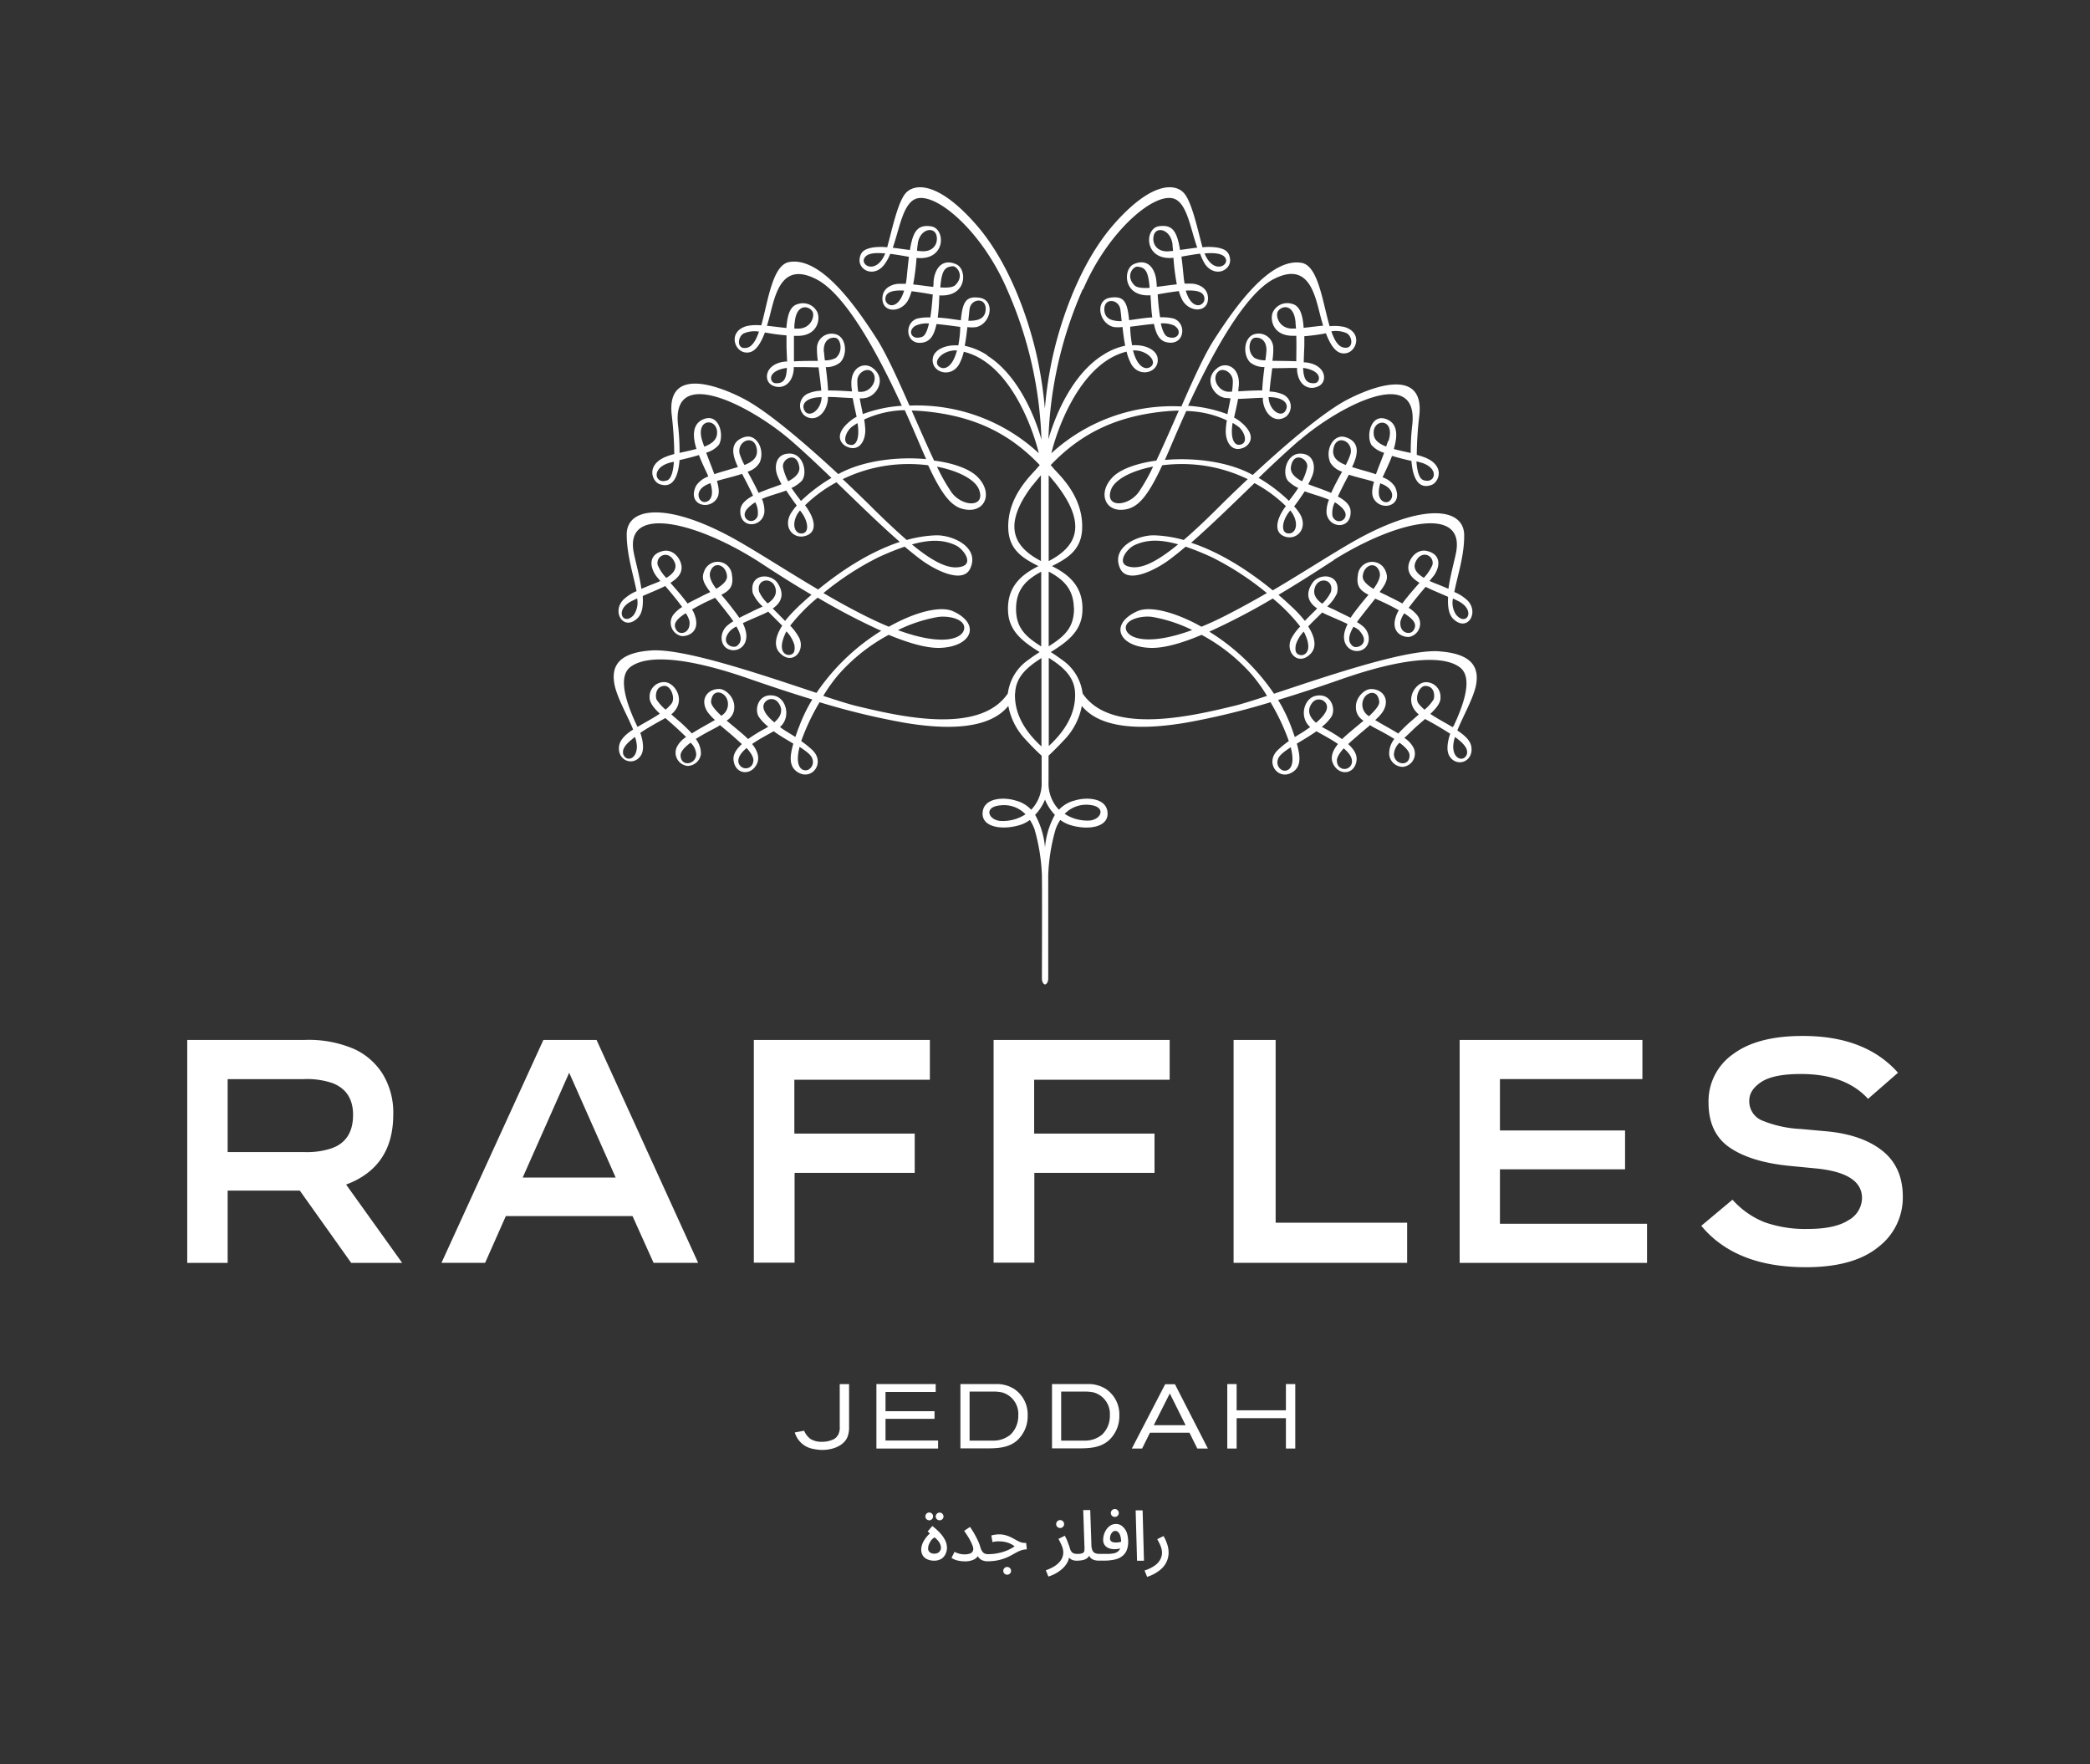 <svg xmlns="http://www.w3.org/2000/svg" viewBox="0 0 447.28 377.56"><rect x="0" y="0" width="447.28" height="377.56" fill="#333333" stroke="none"/><path style="fill:none" d="M0 0h447.28v377.56H0z"/><path d="M40.07 222.55h25.21a24.45 24.45 0 0 1 10.43 1.91 14.1 14.1 0 0 1 6.17 5.35 15.8 15.8 0 0 1 2.28 8.69q0 11.24-10.09 15l12 16.76H75.16l-11-15.47H48.72v15.47h-8.65Zm8.65 24H65a16.8 16.8 0 0 0 5.79-.75q4.77-1.57 4.77-7.22 0-5-4.29-6.75a16.9 16.9 0 0 0-6.34-.89H48.72Zm91.15 23.7-4.5-10h-27.12l-4.43 10h-9.34l21.81-47.7h11.38l21.74 47.7Zm-18.06-40.68L111.86 252h19.9Zm39.52-7.02H199v8.52h-29v11.52h25.76V251h-25.71v19.22h-8.72Zm51.31 0h37.68v8.52h-29v11.52h25.76V251h-25.72v19.22h-8.72Zm51.36 0h9v39.11h28.14v8.59H264Zm48.38 0h39.11v8.38H321v11h26.78v8.31H321v11.65h31.48v8.38h-40.1Zm93.81 7.02-6.41 5.59q-4.84-5.32-14.38-5.32-5.86 0-8.45 1.7t-2.59 4a4.44 4.44 0 0 0 2.76 4.26 24.9 24.9 0 0 0 8.28 1.81l5.32.48q7.7.68 12.1 4.16t4.4 9.88a13.32 13.32 0 0 1-5.28 10.77q-5.28 4.29-15.5 4.29-15 0-22.35-8.86l6.68-5.59a18.1 18.1 0 0 0 6.92 4.84 26.2 26.2 0 0 0 9.21 1.42q5.79 0 8.69-1.87a5.52 5.52 0 0 0 2.9-4.74q0-5.38-9.88-6.34l-5.66-.55q-8.25-.82-12.78-3.92t-4.53-9.64a12.3 12.3 0 0 1 5.21-10.32q5.21-3.92 14.89-3.92 13.43-.04 20.45 7.87M311 155.36c0 .09-.08.18-.12.26-1.55-.93-3.29-1.84-4.78-2.84 1.34-1.26 2.27-2.42 2.18-3.62A3.09 3.09 0 0 0 305 146c-2.16.15-4.74 4.06-1.36 6.9-1.06.93-2.07 1.78-2.51 2.2-.74.7-1.36 1.31-1.88 1.88-1.62-1-3.52-2-4.95-2.88a10 10 0 0 0 1.62-1.77c1.69-2.7-.06-4.89-2.51-4.87-1.48 0-3.24 1.86-3.23 3.71a3.29 3.29 0 0 0 1.63 3.06c-1.35 1.15-2.83 2.34-3.94 3.33-.22.21-.45.41-.65.62a32 32 0 0 0-3.64-2.24c-.25-.13-.47-.27-.69-.4a9.4 9.4 0 0 0 2-2.08c1.1-1.68 0-5.21-3.25-4.56-2.6.51-3.61 4.5-1.37 6.59a1 1 0 0 0 .13.11q-.69.47-1.46 1l-1.84 1.13c-.21-.62-.43-1.26-.68-1.94a34.4 34.4 0 0 0-2.89-6c4.75-1.45 9.46-3 14-4.6 11.77-4.06 20.85-5.22 24.77-2.47 2.48 1.73 1.89 6.07-1.23 12.69m2.93 5.69c-.35 2-3 1.71-3-1.38a7.2 7.2 0 0 1 .39-2c2 1.46 2.71 2.52 2.57 3.39m-9.1-9.24a8.5 8.5 0 0 1-1.26-1.28c-.91-1.18.13-3.87 1.5-3.8 1.92.08 2 2.15 1.7 2.9a9.1 9.1 0 0 1-1.93 2.18m-3.21 9.8c0 2.52-3.28 2-3.35-.23a3.64 3.64 0 0 1 1.2-2.49c1.23.91 2.16 1.86 2.15 2.72m-8.69-8.4-.13-.1a2.85 2.85 0 0 1-1-3.63c.71-1.51 3.07-2.07 3.33.65.07.74-.89 1.86-2.19 3.08m-3.65 9.82a1.6 1.6 0 0 1-3.19 0c-.21-.84.52-1.93 1.43-2.94 1.1.94 1.85 1.93 1.76 2.92m-7.69-8.4c-2.19-1.87-1.49-3.47-.71-4.39a1.77 1.77 0 0 1 2.4-.23c1.34 1.07.58 2.74-1.69 4.62m-7.21 10.16a1.86 1.86 0 0 1-.93-2.36c.21-.78 1.3-1.62 2.73-2.55 1.21 4.7-.82 5.31-1.8 4.91m-19.29-30c-9.71 3.56-13.89 1.67-14.19-.26s3.17-2.86 5.57-2.56a31.5 31.5 0 0 1 8.62 2.82m-3-18.34c-4.9 4-8.2 5.51-10.78 4.7-2.39-.76-.2-3.78 1.45-4.53 2.35-1.07 5-1.38 9.33-.17m-5.36-16.65a40 40 0 0 1-3.08 5.47c-2.31 3.2-7.46 3.4-5.88-.63.81-2.05 4.29-3.94 9-4.84m17.36 51.21c-8.76 2.1-26.36 6.41-32.49-2.65a10.27 10.27 0 0 0-4.48-7.25c-.79-.59-1.56-1.11-2.33-1.6 3.28-2.06 6.45-4.25 6.75-8.46.41-5.85-3.35-8.35-6.5-9.94 3.18-1.61 6.2-3.34 6.45-7.79.39-7-4.84-11.65-6-13-.24-.29-.48-.56-.72-.83 6.44-6.75 14-10.51 24.65-11.51 1-.09 1.88-.13 2.76-.15-1.64 3.74-3.28 7.5-4.8 10.7-4.18.57-7.66 1.82-9.34 3.53-3.18 3.26-1.72 7.21 2 7 3-.17 5.18-2.12 8.6-9.53a33.4 33.4 0 0 1 8.74.05 32.3 32.3 0 0 1 9.56 2.92c-2.77 2.6-4.89 4.68-5.75 5.54-3 3-5.65 5.51-7.95 7.48a26.7 26.7 0 0 0-6.28-1c-3.6-.08-9.43 2.57-7.32 7.12 1.56 3.33 7.43.39 10.57-1.93a76 76 0 0 0 3.44-2.76 59 59 0 0 1 5.5 2.21 61.7 61.7 0 0 1 11.88 7.72c-2.89 1.67-5.92 3.34-9.19 5-1.73.87-3.32 1.59-4.81 2.2-5.75-3.22-11.1-4.5-13.72-3.32-6.1 2.76-4 7.61 2.75 7.85 2.89.11 6.79-1 11-2.79a38.7 38.7 0 0 1 10.71 8.47 35 35 0 0 1 3.29 4.59c-3 1-5.47 1.76-7 2.14m-39.7 8.63v-18.91c2.93 1.88 5.5 3.94 5.63 7.57.18 5-2.94 8.83-5.67 11.34m5.43-29.69c.11 4.44-2.24 6.29-5.41 8.32v-16c2.83 1.53 5.27 3.45 5.38 7.68m-5.34-28.27c.6.71 1.19 1.39 1.77 2.15 6.87 9 3.56 13.4-1.81 16.2v-18.35m15.61-33c-1.93 0-3.58-.39-3.7-2.35-.17-2.71 3-2.43 3.41-.27.1.53.18 1.47.29 2.61m6-7.12c-1.5.09-2.69 0-3.24-.53-2-2-.29-4.07.59-4 1.81.12 2.35 1.08 2.65 4.55M251 53.7l-.86.08c-2.67.2-3.67-1.78-3.21-3.44.54-2 3.6-1.24 4 1.94 0 .38.07.88.12 1.42m-19.24 8.21c5.51-12.84 15.79-21.33 19.81-19.23C254.11 44 254.8 49 256.22 53c-1.22.14-2.49.33-3.68.49-.67-4.13-1.69-5.48-4.53-5.07-3.15.45-3.22 7.42 3.12 6.75a49 49 0 0 0 .72 5.68c-1.45.15-2.94.38-4.29.53 0-.47-.06-.87-.08-1.16-.2-2.4-1.61-5.07-4.8-3.71-2.41 1-2.4 7.09 3.55 6.68 0 .49.06 1 .09 1.59.06 1.21.15 2.26.28 3.16-.71 0-1.47.11-2.26.21s-1.73.25-2.7.37c-.39-4.12-1.19-5.2-4-4.82-3.4.47-2.52 5.52.69 6.28a7.4 7.4 0 0 0 1.9 0c.13 1.29.32 2.7.57 4A14.3 14.3 0 0 0 236 76c-6.1 3.83-9.88 11.91-11.63 18a86.1 86.1 0 0 1 7.38-32.17m-6 112.55a17.4 17.4 0 0 0-2.11 7 17.5 17.5 0 0 0-2.11-7 10.3 10.3 0 0 0 2.11-3.26 10.3 10.3 0 0 0 2.11 3.26m7.53-2.11c3.4.34 2.54 3 0 3.32a8.87 8.87 0 0 1-5.43-1.42 6.41 6.41 0 0 1 5.47-1.9M214 175.68c-2.57-.3-3.44-3 0-3.32a6.39 6.39 0 0 1 5.47 1.9 8.85 8.85 0 0 1-5.43 1.42m-17.77-122c0-.54.08-1 .13-1.42.35-3.18 3.4-3.91 4-1.94.45 1.67-.55 3.64-3.22 3.44l-.86-.08m4.91 7.85c.3-3.47.84-4.43 2.66-4.55.88-.05 2.58 2 .59 4-.55.55-1.74.63-3.24.53m6 7.12c.11-1.14.19-2.08.28-2.61.39-2.17 3.58-2.44 3.42.27-.12 2-1.78 2.39-3.7 2.35m4.01 7.36a14.3 14.3 0 0 0-4.79-2c.25-1.32.43-2.73.57-4a7.4 7.4 0 0 0 1.9 0c3.21-.76 4.1-5.81.7-6.28-2.81-.38-3.62.7-4 4.82-1-.11-1.9-.27-2.7-.37s-1.55-.16-2.25-.21c.12-.9.22-1.94.28-3.16 0-.57.07-1.1.08-1.59 6 .4 6-5.67 3.55-6.68-3.19-1.36-4.61 1.31-4.8 3.71 0 .29 0 .69-.07 1.16-1.36-.16-2.85-.38-4.29-.53a51 51 0 0 0 .72-5.68c6.35.68 6.27-6.3 3.11-6.75-2.84-.41-3.86.94-4.53 5.07-1.2-.16-2.45-.35-3.67-.49 1.41-4 2.11-9 4.63-10.34 4-2.1 14.3 6.39 19.82 19.23a86.1 86.1 0 0 1 7.37 32.17c-1.74-6.13-5.54-14.21-11.63-18m6 72.32c.13-3.64 2.7-5.69 5.63-7.57v18.91c-2.74-2.51-5.84-6.31-5.66-11.34m5.63-10.05c-3.16-2-5.51-3.88-5.4-8.32.1-4.24 2.55-6.15 5.38-7.68v16M221 103.86c.58-.75 1.18-1.44 1.77-2.15v18.35c-5.36-2.81-8.67-7.18-1.81-16.2m-20.47-4c4.68.9 8.16 2.79 9 4.84 1.58 4-3.58 3.83-5.88.63a41 41 0 0 1-3.09-5.47m-5.36 16.65c4.31-1.21 7-.9 9.33.17 1.65.75 3.85 3.77 1.45 4.53-2.57.81-5.88-.67-10.78-4.7m-3 18.34a31.5 31.5 0 0 1 8.61-2.82c2.4-.31 5.88.5 5.57 2.56s-4.48 3.82-14.18.26m23.52 13.56c-6.14 9.06-23.73 4.75-32.49 2.65-1.55-.38-4-1.15-7-2.14a34.5 34.5 0 0 1 3.29-4.59 38.7 38.7 0 0 1 10.71-8.47c4.23 1.75 8.13 2.89 11 2.79 6.75-.24 8.85-5.09 2.75-7.85-2.62-1.18-8 .1-13.71 3.32-1.5-.61-3.09-1.34-4.83-2.2-3.26-1.63-6.28-3.3-9.17-5a61.3 61.3 0 0 1 11.88-7.72c2.08-.95 3.89-1.67 5.5-2.21 1.2 1 2.35 1.94 3.45 2.76 3.13 2.32 9 5.26 10.57 1.93 2.12-4.55-3.71-7.2-7.31-7.12a26.7 26.7 0 0 0-6.28 1c-2.29-2-4.9-4.45-7.94-7.48-.87-.86-3-2.94-5.75-5.54a32.2 32.2 0 0 1 9.56-2.92 33.3 33.3 0 0 1 8.73-.05c3.43 7.42 5.58 9.36 8.6 9.53 3.73.21 5.19-3.74 2-7-1.66-1.72-5.15-3-9.33-3.53-1.52-3.2-3.16-7-4.8-10.7.87 0 1.79.06 2.76.15 10.65 1 18.22 4.76 24.65 11.51-.24.28-.48.54-.73.83-1.16 1.39-6.38 6.07-6 13 .25 4.45 3.27 6.18 6.45 7.79-3.15 1.59-6.9 4.09-6.49 9.94.29 4.21 3.46 6.4 6.74 8.46-.75.49-1.54 1-2.32 1.6a10.3 10.3 0 0 0-4.48 7.25m-44.79 7.37c-.25.68-.47 1.32-.68 1.94l-1.84-1.13c-.53-.32-1-.65-1.46-1 0 0 .1-.07.13-.11 2.23-2.08 1.22-6.08-1.38-6.59-3.29-.65-4.35 2.88-3.25 4.56a9.4 9.4 0 0 0 2 2.08l-.68.4a32 32 0 0 0-3.64 2.24l-.65-.62c-1.11-1-2.6-2.18-3.94-3.33a3.31 3.31 0 0 0 1.63-3.06c0-1.85-1.76-3.7-3.23-3.71-2.46 0-4.21 2.17-2.52 4.87a10.3 10.3 0 0 0 1.62 1.77c-1.42.84-3.32 1.83-4.95 2.88-.52-.57-1.14-1.18-1.88-1.88-.44-.42-1.46-1.27-2.52-2.2 3.39-2.83.81-6.76-1.35-6.9a3.09 3.09 0 0 0-3.29 3.13c-.08 1.19.85 2.35 2.19 3.62-1.49 1-3.23 1.91-4.78 2.84 0-.08-.07-.17-.12-.26-3.13-6.62-3.72-11-1.24-12.69 3.93-2.75 13-1.59 24.77 2.47 4.54 1.58 9.24 3.15 14 4.6a34 34 0 0 0-2.89 6m2.9 6.7a1.86 1.86 0 0 1-.92 2.36c-1 .4-3-.21-1.81-4.91 1.43.92 2.52 1.76 2.73 2.55m-8.14-7.8c-2.26-1.88-3-3.55-1.68-4.62a1.76 1.76 0 0 1 2.39.23c.78.92 1.48 2.52-.72 4.39m-4.5 8.41a1.6 1.6 0 0 1-3.18 0c-.09-1 .66-2 1.76-2.92.91 1 1.63 2.1 1.42 2.94m-6.69-9.94-.14.1c-1.31-1.22-2.26-2.34-2.19-3.08.26-2.71 2.62-2.16 3.33-.65a2.86 2.86 0 0 1-1 3.63m-5.51 8.35c-.07 2.23-3.31 2.75-3.35.23 0-.85.91-1.81 2.14-2.72a3.7 3.7 0 0 1 1.21 2.49m-6.56-9.57a9.4 9.4 0 0 1-1.94-2.18c-.28-.75-.21-2.82 1.71-2.9 1.35-.06 2.39 2.62 1.5 3.8a8.3 8.3 0 0 1-1.27 1.28m-9.09 9.24c-.15-.87.56-1.93 2.55-3.39a7.2 7.2 0 0 1 .4 2c0 3.08-2.62 3.4-3 1.38m37.49-31.21a28 28 0 0 0-2.78 3c-.86-.89-1.77-1.8-2.63-2.65 1.31-.93 2.91-2.64 1-5.49-1.49-2.18-6.12-2-5.28 2.19a8.5 8.5 0 0 0 2.12 2.86c-.8.41-1.54.7-1.89.89-.53.28-1.83.88-3.11 1.54-.65-1-1.38-1.87-1.92-2.59s-1.25-1.53-1.93-2.34c1.78-.9 2.66-1.82 2.28-4.2a3.07 3.07 0 0 0-5.93-.89c-.62 1.51-.24 2.48 1.28 4.5-.75.38-1.4.66-1.66.81-1 .52-2.15 1.07-3.2 1.65-1-1.42-2.43-3-3.66-4.43 1.32-.82 2.22-1.73 2.37-2.92.23-1.81-1.57-4.4-3.91-3.9-3 .63-3.05 3.13-1.55 5.3.12.17.47.58.93 1.13-.95.44-1.84.75-2.25.92l-1.81.75c-.4-2.85-1.27-5.89-1.63-7.74-2-10.11 12.76-6.84 26.19 1.58 1.38.86 6 4 11.85 7.43a79 79 0 0 0-2.87 2.57M170 138c.21 1.35-.09 2-1 2.15s-2.73-.77-.87-4.7a2 2 0 0 1 .18-.32A7.1 7.1 0 0 1 170 138m-5.68-8.84a8.1 8.1 0 0 1-1.83-2.47c-.77-2.75 2.61-3.35 3.41-1 .51 1.51-.4 2.63-1.58 3.43m-6.56 9.08c-.88.75-3.94-.52-1.46-3.24a5.4 5.4 0 0 1 1.3-.89c1.48 2.52.89 3.51.16 4.13M152 122.4c.76-2.48 3.43-1.54 3.59.93.06 1-1.06 1.92-2.3 2.68-1-1.3-1.61-2.58-1.3-3.6M144.87 135c-.92-1.26-.44-2.28 1.88-3.77a4.8 4.8 0 0 1 .81 1.74c.27 2.52-2 3-2.69 2m-4.12-14.07c-.46-2 2.4-3.4 3.64-.55.61 1.4-.45 2.51-1.79 3.33a9 9 0 0 1-1.85-2.78m-5.11 10.69c-2.17 2.51-4.3-1-.47-2.95l1.18-.57a4.6 4.6 0 0 1-.72 3.52m35.76-24.42c-.59-.77-1.3-1.7-2-2.74a7.7 7.7 0 0 0 2.1-1.43c1.43-1.43.56-6-2.55-5.93-2.93 0-3.29 2.79-2.59 4.65a15 15 0 0 0 .91 1.9c-1.24.51-2.47.88-3.16 1.17-.47.18-1.1.41-1.76.7-.68-1.51-1.56-3.11-2.34-4.55a4.5 4.5 0 0 0 2.57-1.94c1.22-2.76-.67-6.27-3.25-5.46-3.44 1.08-2.43 4.1-1.51 6.15 0 .08.08.17.12.25-.68.21-1.37.4-2.05.61s-1.88.52-3 .93c-.49-1.34-1.11-2.88-1.75-4.6a5.6 5.6 0 0 0 2.71-1.68c1.24-2.09 0-7.16-3.6-5.34-2.11 1.08-2 3.65-1.19 6.21-1.16.32-2.42.57-3.62.85a48 48 0 0 0-.33-6c-1.42-13 15.79-3.89 24.05 3.24 2.8 2.41 5.77 5.22 8.79 8.12a34.4 34.4 0 0 0-6.48 4.89m.15 7c-1.48.1-2.24-1.83-1-4.1a7 7 0 0 1 .6-.83l.25.32c1.44 1.86 1.9 4.49.12 4.61m-4-14.16c-.35-1.79 2.94-3.63 3.48-.08.19 1.31-.94 2.31-2.38 3.07a11.5 11.5 0 0 1-1.11-3m-5.42 10.45c-1 2.26-4 .46-2.25-1.55a7.8 7.8 0 0 1 1.74-1.41 4.8 4.8 0 0 1 .5 3m-3.83-13.28c-.73-2.83 3.06-4.43 3.64-1.2.34 1.87-.91 2.82-2.62 3.5a13 13 0 0 1-1-2.3m-7 10.1c-1.57.74-3.06-2-.28-3.48a9 9 0 0 1 1-.43c.61 2.06.34 3.42-.7 3.91m-1.05-12.92c-1.64-5.13 3.56-5 3.14-1.43-.16 1.28-1.24 2.06-2.72 2.63-.14-.4-.28-.78-.41-1.2m-7.55 8.4c-2.65 1-3.63-2.86 1-3.87l.46-.1c-.14 2-.55 3.65-1.47 4M170 70.31c0-.44 0-.88.08-1.31.36-4 2.92-3.63 3.75-2.4.63.93-.18 3.57-2.78 3.72H170m14.66 18.34c-.22-1.13-.47-2.29-.68-3.4.4 0 .76 0 1.08-.07 2.55-.31 4.86-4.12 1.66-6.47-1.74-1.28-4.6-.23-4.52 3.45 0 .58.08 1.08.14 1.6-1.56-.1-3.4-.22-5.13-.2-.06-1.56-.28-3.37-.48-5a4.68 4.68 0 0 0 3.07-1c1.68-1.69 1.35-5.62-1.16-6.09a3.13 3.13 0 0 0-3.8 2.82 16.7 16.7 0 0 0 .19 2.93c-1.57 0-3.39 0-5.12.1v-5.45h.58c4.57.08 5.11-3.65 4.41-5.11A3.42 3.42 0 0 0 171 65c-1.3.27-2.43 1.16-2.7 5.19-1.31-.13-2.77-.33-4.17-.47.23-.71.45-1.51.68-2.41 1.21-4.85 2.7-11.22 9.84-7.58C181.2 63 188.39 76.8 193 86.84a29 29 0 0 0-8.43 1.8m-1.1-7.11c0-1.82 2-2.86 3-2.09 1.7 1.31.18 4.48-2.29 4.41h-.51a13.5 13.5 0 0 1-.19-2.3m-1.93 13.55c-1.35-.58-.42-2.91.81-3.8.3-.21.69-.48 1.15-.76 0 .16.07.32.08.49.4 3.09-.5 4.71-2 4.06m-5.28-19.79c-.17-2.53 1.39-3.21 2.51-3s1.7 3 0 4.33a4.9 4.9 0 0 1-2.29.49c-.09-.69-.15-1.32-.19-1.81M172 87.42c-.24-.8.19-1.93 2.44-2.32a10 10 0 0 1 1.39-.11c-.11 3.13-3.16 4.77-3.84 2.43M165.9 82c-1.14-.09-1.93-2.62 2.5-3.27-.09 2.29-.61 3.42-2.5 3.27m-6-7.59c-2.39.58-2.06-2.49-.66-3.09a5.9 5.9 0 0 1 3.19-.35c-.64 1.84-1.42 3.18-2.53 3.44m41.1 4.06c-1.52-1.12.79-3.63 3.8-3.48-1 3.76-2.77 4.25-3.8 3.48m-3.63-6.41c-2.21.89-3.28-1.19-1.51-2.32a5.74 5.74 0 0 1 2.95-.51c-.33 1.46-.79 2.57-1.43 2.84m-7.89-8.25c.13-1.33 1.54-1.76 4-1.63-1.35 4.52-4.18 3.27-4 1.63m-4.45-8.67c.61-1 2.31-1.09 4.41-.92-1.88 4.62-5.49 2.56-4.41.92m77.17 0c1.07 1.64-2.55 3.7-4.42-.92 2.1-.17 3.8 0 4.42.92m-4.45 8.67c.16 1.64-2.67 2.89-4-1.63 2.47-.13 3.87.28 4 1.63m-6.38 5.92c1.76 1.13.69 3.21-1.52 2.32-.65-.27-1.1-1.38-1.44-2.84a5.8 5.8 0 0 1 3 .51m-5.15 8.74c-1 .77-2.81.29-3.8-3.48 3-.15 5.31 2.36 3.8 3.48m31.08-8.16h-1.05c-2.61-.15-3.41-2.79-2.79-3.72.83-1.23 3.4-1.62 3.75 2.4 0 .43.07.87.09 1.31m-4.71-10.6c7.14-3.64 8.64 2.73 9.85 7.58.23.9.45 1.7.68 2.41-1.41.13-2.87.33-4.18.47-.26-4-1.39-4.92-2.69-5.19a3.41 3.41 0 0 0-3.87 1.78c-.7 1.46-.16 5.19 4.4 5.11h.59c.06 2.09 0 4 0 5.45-1.73-.07-3.55-.07-5.12-.1a15 15 0 0 0 .19-2.93 3.12 3.12 0 0 0-3.79-2.82c-2.51.47-2.84 4.4-1.16 6.09a4.7 4.7 0 0 0 3.07 1c-.21 1.63-.42 3.43-.48 5-1.72 0-3.57.1-5.12.2 0-.52.12-1 .13-1.6.07-3.68-2.79-4.73-4.53-3.45-3.19 2.34-.89 6.15 1.67 6.47.32 0 .68.06 1.07.07-.2 1.11-.46 2.27-.67 3.4a29 29 0 0 0-8.42-1.8c4.64-10 11.84-23.8 18.37-27.14m.25 25.39c2.25.39 2.68 1.52 2.44 2.32-.68 2.34-3.72.69-3.83-2.43a10 10 0 0 1 1.39.11M271 75.3c0 .49-.11 1.12-.2 1.81a4.9 4.9 0 0 1-2.29-.49c-1.74-1.35-1.16-4.14 0-4.33s2.68.49 2.51 3m-7.9 8.55c-2.48.07-4-3.11-2.28-4.41 1-.76 2.93.27 3 2.09a13.7 13.7 0 0 1-.19 2.3h-.51m1.81 7.43c1.24.89 2.17 3.22.82 3.8-1.54.65-2.44-1-2.05-4.06 0-.17.07-.33.09-.49.46.28.84.54 1.14.76m23.15-20c1.4.6 1.74 3.67-.66 3.09-1.11-.26-1.88-1.6-2.52-3.44a5.87 5.87 0 0 1 3.18.35M281.38 82c-1.88.15-2.41-1-2.5-3.27 4.43.65 3.64 3.18 2.5 3.27m-3.2 12.18c8.27-7.14 25.48-16.25 24.06-3.24a48 48 0 0 0-.33 6c-1.21-.28-2.46-.53-3.62-.85.76-2.55.92-5.13-1.19-6.21-3.59-1.82-4.84 3.25-3.6 5.34a5.64 5.64 0 0 0 2.72 1.68c-.64 1.72-1.27 3.26-1.76 4.6-1.18-.41-2.33-.72-3.06-.93s-1.37-.4-2.05-.61a2 2 0 0 0 .12-.25c.93-2 1.93-5.07-1.51-6.15-2.58-.81-4.47 2.69-3.25 5.46a4.52 4.52 0 0 0 2.51 1.92c-.78 1.44-1.66 3-2.33 4.55-.67-.28-1.29-.52-1.77-.7-.68-.28-1.91-.66-3.15-1.17a14.6 14.6 0 0 0 .91-1.9c.7-1.86.34-4.6-2.59-4.65-3.12 0-4 4.49-2.55 5.93a7.8 7.8 0 0 0 2.1 1.43 33 33 0 0 1-2 2.75 33.5 33.5 0 0 0-6.48-4.9c3-2.9 6-5.71 8.79-8.12m18.91.2c-.13.42-.28.8-.41 1.2-1.46-.56-2.54-1.33-2.65-2.56-.42-3.52 4.79-3.7 3.14 1.43m-.77 9.44c2.79 1.51 1.3 4.22-.27 3.48-1.05-.49-1.31-1.85-.71-3.91a8 8 0 0 1 1 .43M289 97.21a13.4 13.4 0 0 1-1 2.3c-1.72-.67-3-1.62-2.63-3.5.58-3.23 4.38-1.63 3.64 1.2m-1.58 11.73c1.78 2-1.26 3.81-2.26 1.55a5 5 0 0 1 .5-3 7.7 7.7 0 0 1 1.75 1.41m-7.67-8.9a11.2 11.2 0 0 1-1.1 3c-1.44-.76-2.57-1.75-2.38-3.07.53-3.55 3.82-1.71 3.48.08m-4 14.16c-1.78-.12-1.33-2.75.12-4.61l.25-.33a6 6 0 0 1 .59.83c1.27 2.27.51 4.2-1 4.1m27.9-15.29c4.64 1 3.67 4.83 1 3.87-.92-.32-1.33-1.93-1.48-4l.47.1m-18.18 21c13.43-8.41 28.15-11.69 26.19-1.58-.36 1.86-1.24 4.9-1.63 7.74l-1.81-.75c-.4-.17-1.29-.49-2.24-.92.45-.55.8-1 .93-1.13 1.5-2.17 1.44-4.67-1.55-5.3-2.32-.5-4.13 2.09-3.9 3.9.15 1.19 1 2.1 2.37 2.92-1.24 1.43-2.63 3-3.67 4.43-1-.58-2.19-1.14-3.2-1.65-.26-.14-.91-.42-1.66-.81 1.53-2 1.91-3 1.27-4.5a3.07 3.07 0 0 0-5.92.89c-.38 2.38.48 3.29 2.27 4.2-.67.81-1.36 1.61-1.92 2.34s-1.27 1.59-1.91 2.59c-1.29-.66-2.58-1.26-3.12-1.54-.34-.19-1.08-.48-1.88-.89a8.4 8.4 0 0 0 2.11-2.86c.85-4.18-3.79-4.37-5.26-2.19-1.94 2.85-.35 4.56 1 5.49-.86.85-1.78 1.76-2.64 2.65a26 26 0 0 0-2.78-3 79 79 0 0 0-2.86-2.57c5.81-3.45 10.47-6.57 11.85-7.43m26.66 8.78c3.84 2 1.71 5.46-.46 2.95a4.5 4.5 0 0 1-.71-3.52zm-7.41-5c-1.35-.82-2.4-1.92-1.79-3.32 1.23-2.86 4.09-1.46 3.64.55a9.3 9.3 0 0 1-1.85 2.78m-2.3 11.34c-.69.94-3 .49-2.7-2a5 5 0 0 1 .81-1.74c2.33 1.49 2.8 2.51 1.89 3.77m-8.47-9c-1.24-.76-2.37-1.71-2.3-2.68.16-2.46 2.83-3.41 3.6-.93.32 1-.35 2.3-1.29 3.6m-3 9c2.48 2.71-.58 4-1.46 3.24-.72-.62-1.31-1.61.17-4.13a5.5 5.5 0 0 1 1.34.87m-9.6-9.28c.8-2.39 4.18-1.79 3.41 1a8.2 8.2 0 0 1-1.84 2.47c-1.16-.81-2.08-1.92-1.58-3.43m-3.08 14.43c-.93-.16-1.23-.81-1-2.15a6.9 6.9 0 0 1 1.7-2.87 3 3 0 0 1 .18.32c1.86 3.93 0 4.86-.87 4.7m29.71-.81c-7.15-.49-24.24 5.38-35.38 9.08a45.9 45.9 0 0 0-13.85-13.28 142 142 0 0 0 13.59-7.1 37.6 37.6 0 0 1 5.87 6 11 11 0 0 0-2 2.76c-1.2 2.88 1.75 5.87 4.35 2.93.86-1 1.22-2.81-.64-5.7.93-1 2-2 3-3 .74.45 3.34 1.47 5.43 2.47a8 8 0 0 0-.66 1.79c-.61 2.77 1.41 4.37 3.29 3.92 2.15-.52 2.52-3.33.89-5a7.6 7.6 0 0 0-1.52-1.11c.2-.27.36-.52.59-.82 1.36-1.76 2.46-3.12 3.32-4.21.86.38 1.85.81 3 1.39.78.4 1.44.76 2.05 1.1a6 6 0 0 0-.46.9c-1.59 3.95 1.45 4.94 2.71 4.8a2.9 2.9 0 0 0 1.62-4.72 7 7 0 0 0-1.76-1.5c1.09-1.48 2.5-3.17 3.63-4.49 1.41.71 3.1 1.38 4.81 2.14-.12 2 .11 3.73 1.08 4.7 3 2.93 5.6-1.23 3.13-3.87a9.3 9.3 0 0 0-2.88-1.87c.64-3.38 2.15-7.73 2.11-12.18-.07-6.15-9.53-6.92-24.62 1.9-5.26 3.08-10.5 6.5-16.35 9.93-4.57-3.75-10.81-8-17.47-10.19 4.24-3.69 8.93-8.3 13.56-12.76a29.8 29.8 0 0 1 6.72 4.92c-2 2.62-2.75 5.63-.23 6.51s5-1.66 3.29-4.75a10.2 10.2 0 0 0-1.29-1.7c.7-.92 1.51-2.05 2.26-3.22 1.7.64 3.53 1.07 5.2 1.8a6.7 6.7 0 0 0-.53 2.8c.37 3.4 5.38 3.72 5.15-.39-.08-1.37-1.32-2.36-2.72-3.1.73-1.61 1.65-3.34 2.35-4.67 1.75.57 3.75 1 5.39 1.51-.45 1.52-.57 2.75-.06 3.64 1.63 2.79 6.5 1.56 4.53-2.59a5.18 5.18 0 0 0-2.62-2c0-.12.09-.23.14-.35.42-.94 1.21-2.51 1.86-4.24 1.38.42 2.85.79 4.15 1.08.43 5.3 2.5 5.81 4.32 5.13 1.53-.57 2.91-3.91-1.11-5.73a13.5 13.5 0 0 0-2.07-.69 76 76 0 0 1 .56-8.52c1-9.75-9-6.61-15.32-3.36-5.47 2.82-14.17 10.45-20.34 16.17l-.72-.38c-5.17-2.58-12.13-3.35-18.08-2.83.22-.49.44-1 .67-1.53.71-1.65 2.08-4.94 3.9-8.94a21.5 21.5 0 0 1 8.69 2 15.6 15.6 0 0 0-.24 2.31c0 2.42 1.35 4.68 3.95 3.48.8-.37 3.2-2.35-1-5.65a7.5 7.5 0 0 0-1.16-.73c.27-1.26.6-2.58.84-4 1.68-.05 3.62-.21 5.32-.24a6 6 0 0 0 0 .58c.35 3.13 2.79 5 5 3.41a2.83 2.83 0 0 0-.73-4.72 7.8 7.8 0 0 0-2.85-.61c.11-1.4.36-3.27.58-5 1.06 0 2.3 0 3.78-.05h1.53v.51c.31 3.37 2.66 4.4 4.66 3.37s1.5-4.64-2.87-5.07h-.35c0-1 .07-2.24.12-3.6v-2a43 43 0 0 0 4.62-.62c1.52 4 3 4.41 4.17 4.28 2.42-.26 3.79-4.48-.24-5.64a9.9 9.9 0 0 0-3.14-.16c-1.52-5.24-2.44-12.94-6-13.56-6.79-1.16-14.21 9.45-18.72 16.43-2.08 3.23-4.54 8.67-7 14.3A38.32 38.32 0 0 0 225 97c1.44-5.93 6.48-19.38 16.1-21.75a11 11 0 0 0 1 2.67c1.78 3.13 6.2 1.72 5.62-1.4-.3-1.55-2.41-2.83-5.44-2.63a28 28 0 0 1-.4-3.37v-.6c1.57-.19 3.4-.46 5.08-.6.59 2.95 1.65 3.86 3.21 4 3.39.36 3.79-4.18 1-5.15a10.2 10.2 0 0 0-2.89-.26c-.27-1.61-.43-3.4-.53-4.91 1.73-.32 3.24-.55 4.54-.7a8.4 8.4 0 0 0 .85 2.1c1.67 2.61 5.57 2.47 5.38-.77-.16-2.47-2.76-2.91-3.46-2.93h-1.54a16 16 0 0 1-.22-1.58c-.16-1.61-.3-3-.46-4.2 1.34-.24 2.7-.48 4-.63a10.7 10.7 0 0 0 1.16 2.4c2.21 2.8 5.61 1.09 5.23-1.39-.22-1.42-1-2-2.71-2.32a12.4 12.4 0 0 0-3.18-.06c-1.08-4-2.24-9.48-3.85-11.47-1.76-2.18-6.84-2.9-15.18 6.62-7.85 9-12 22.63-13.46 30.38a84 84 0 0 0-1.24 9 86 86 0 0 0-1.25-9c-1.46-7.75-5.61-21.41-13.46-30.38-8.34-9.52-13.41-8.79-15.17-6.62-1.62 2-2.77 7.45-3.86 11.47a12.4 12.4 0 0 0-3.19.06c-1.74.35-2.49.91-2.7 2.32-.4 2.48 3 4.19 5.22 1.39a10.4 10.4 0 0 0 1.32-2.36c1.27.15 2.63.39 4 .63-.15 1.2-.3 2.59-.45 4.2-.06.58-.13 1.09-.22 1.58h-1.54c-.7 0-3.31.46-3.46 2.93-.19 3.25 3.71 3.39 5.38.77a8.6 8.6 0 0 0 .85-2.11c1.31.15 2.81.39 4.54.7-.11 1.51-.26 3.3-.53 4.91a10.3 10.3 0 0 0-2.89.26c-2.74 1-2.35 5.51 1 5.15 1.56-.17 2.61-1.09 3.22-4 1.67.14 3.49.41 5.07.6v.6a26 26 0 0 1-.4 3.37c-3-.2-5.15 1.08-5.44 2.63-.58 3.12 3.84 4.52 5.61 1.4a11 11 0 0 0 1-2.67c9.58 2.31 14.6 15.72 16.06 21.72a38.33 38.33 0 0 0-27.69-10.2c-2.47-5.63-4.94-11.06-7-14.3-4.5-7-11.94-17.58-18.71-16.43-3.62.62-4.53 8.32-6 13.56a9.9 9.9 0 0 0-3.15.16c-4 1.16-2.66 5.38-.24 5.64 1.17.13 2.65-.26 4.17-4.28a43 43 0 0 0 4.62.62v2c0 1.37.11 2.57.12 3.6h-.35c-4.37.43-4.79 4.06-2.87 5.07s4.34 0 4.65-3.37v-.51h1.53c1.48 0 2.71.07 3.77.05.23 1.74.48 3.61.59 5a7.8 7.8 0 0 0-2.85.61 2.83 2.83 0 0 0-.73 4.72c2.17 1.55 4.61-.28 5-3.41v-.58c1.69 0 3.63.19 5.31.24.25 1.44.57 2.76.84 4a8 8 0 0 0-1.15.73c-4.25 3.31-1.84 5.28-1 5.65 2.6 1.2 4-1.07 4-3.48a17 17 0 0 0-.24-2.31 21.5 21.5 0 0 1 8.69-2c1.81 4 3.19 7.29 3.9 8.94.23.53.45 1 .67 1.53-5.95-.53-12.91.24-18.08 2.83-.26.12-.48.26-.72.38-6.17-5.72-14.88-13.36-20.33-16.17-6.29-3.25-16.33-6.39-15.33 3.36a78 78 0 0 1 .56 8.52 13.6 13.6 0 0 0-2.07.69c-4 1.82-2.64 5.16-1.12 5.73 1.83.68 3.9.18 4.32-5.13 1.3-.29 2.78-.66 4.15-1.08.65 1.72 1.44 3.3 1.87 4.24 0 .12.08.23.14.35a5.2 5.2 0 0 0-2.63 2c-2 4.15 2.91 5.38 4.53 2.59.51-.89.38-2.12-.06-3.64 1.64-.48 3.64-.94 5.38-1.51.7 1.33 1.62 3.06 2.35 4.67-1.4.74-2.64 1.73-2.72 3.1-.23 4.1 4.79 3.78 5.15.39a6.5 6.5 0 0 0-.53-2.8c1.68-.73 3.51-1.16 5.21-1.8.74 1.17 1.56 2.3 2.25 3.22a11.3 11.3 0 0 0-1.29 1.7c-1.74 3.1.69 5.66 3.29 4.75s1.75-3.89-.23-6.51a30.3 30.3 0 0 1 6.72-4.92c4.63 4.46 9.32 9.08 13.56 12.76-6.65 2.18-12.91 6.44-17.47 10.19-5.85-3.44-11.1-6.86-16.36-9.93-15.09-8.82-24.55-8.05-24.62-1.9 0 4.45 1.46 8.8 2.11 12.18a9.4 9.4 0 0 0-2.87 1.87c-2.49 2.64.14 6.8 3.12 3.87 1-1 1.2-2.71 1.07-4.7 1.72-.76 3.4-1.43 4.82-2.14 1.13 1.32 2.54 3 3.62 4.49a7.3 7.3 0 0 0-1.76 1.5 2.9 2.9 0 0 0 1.63 4.72c1.25.14 4.29-.85 2.71-4.8a8 8 0 0 0-.46-.9c.6-.35 1.27-.71 2-1.1 1.1-.57 2.09-1 2.94-1.39.87 1.09 2 2.45 3.32 4.21.22.3.39.56.58.82a7.7 7.7 0 0 0-1.51 1.11c-1.63 1.7-1.26 4.51.89 5 1.89.46 3.9-1.15 3.29-3.92a8.4 8.4 0 0 0-.65-1.79c2.08-1 4.69-2 5.43-2.47l3 3c-1.86 2.9-1.49 4.74-.64 5.7 2.6 2.94 5.55-.05 4.35-2.93a11 11 0 0 0-2-2.76 38.4 38.4 0 0 1 5.88-6 143 143 0 0 0 13.6 7.1 45.9 45.9 0 0 0-13.85 13.28c-11.13-3.69-28.22-9.57-35.38-9.08-7.71.53-8.46 4-7.86 7.24.53 2.81 2.71 6.56 4 9.68-1.58 1-2.78 2.15-3 3.48-.49 3.28 3.19 4.5 4.7 2 .68-1.12.45-3-.17-4.77 1.34-.9 3.1-1.93 5.37-3.16.77.68 1.6 1.38 2.43 2.15s1.46 1.35 2 1.91a5.4 5.4 0 0 0-2 2.18 2.85 2.85 0 0 0 2.31 4 2.92 2.92 0 0 0 2.86-2.51 5 5 0 0 0-1.1-3.26c2-1.28 4.27-2.36 4.87-2.74l.32-.22c1.08.93 2.22 1.84 2.95 2.51.36.32 1 .89 1.73 1.55-1.85 1.68-1.91 2.86-1.73 3.78.55 2.79 3.72 2.95 4.92.51.71-1.45.06-3-1-4.31 1.54-1.07 3.34-2 4.62-2.73 1.34 1 2.84 1.83 4.2 2.65-.8 2.79-.9 4.82.77 6 3.1 2.17 6.28-1.93 3.21-4.71a22.5 22.5 0 0 0-2.29-1.84 46.5 46.5 0 0 1 3.35-7.31c.19-.34.39-.68.58-1a157 157 0 0 0 18 4.36c9.67 1.66 18.43 1.34 22.39-3.57a14.2 14.2 0 0 0 3.51 7c1.58 1.73 2.88 3 3.62 3.65v5.57a8.15 8.15 0 0 1-2.23 6 6.83 6.83 0 0 0-3.46-2c-2.21-.69-6.55-.66-6.92 2.43-.43 3.48 4.49 4 8.23 2.75a6.9 6.9 0 0 0 1.86-1 9.5 9.5 0 0 1 1 2 41 41 0 0 1 1.58 9.86c0 .83.06 1.64 0 21.95 0 1 .37 1.33.68 1.41.3-.08.68-.45.67-1.41v-21.95a40.5 40.5 0 0 1 1.58-9.86 9.3 9.3 0 0 1 1-2 7 7 0 0 0 1.86 1c3.76 1.28 8.68.73 8.24-2.75-.38-3.09-4.72-3.12-6.92-2.43a6.8 6.8 0 0 0-3.46 2 8.12 8.12 0 0 1-2.23-6s0-2.12 0-5.57c.73-.68 2-1.92 3.61-3.65a14.2 14.2 0 0 0 3.51-7c4 4.91 12.71 5.22 22.39 3.57a157 157 0 0 0 18-4.36l.57 1a45.4 45.4 0 0 1 3.34 7.31 22 22 0 0 0-2.27 1.84c-3.06 2.79.12 6.89 3.21 4.71 1.67-1.16 1.57-3.19.77-6 1.36-.81 2.86-1.69 4.2-2.65 1.26.73 3.08 1.66 4.61 2.73-1.1 1.35-1.75 2.86-1 4.31 1.21 2.44 4.38 2.29 4.93-.51.17-.92.1-2.1-1.74-3.78.69-.66 1.37-1.23 1.74-1.55.73-.67 1.86-1.58 2.94-2.51l.32.22c.6.38 2.87 1.46 4.87 2.74a5 5 0 0 0-1.1 3.26 2.92 2.92 0 0 0 2.94 2.71 2.85 2.85 0 0 0 2.31-4 5.4 5.4 0 0 0-2-2.18c.58-.56 1.25-1.18 2-1.91s1.66-1.47 2.43-2.15c2.27 1.22 4 2.26 5.38 3.16-.62 1.81-.85 3.65-.17 4.77 1.51 2.5 5.2 1.27 4.69-2-.2-1.33-1.41-2.43-3-3.48 1.25-3.11 3.43-6.86 4-9.68.6-3.22-.15-6.71-7.86-7.24M181.36 307.54c-.86 2-3.37 2.75-5.32 2.75a9 9 0 0 1-1.95-.21 5 5 0 0 1-4-3.53l2-.37a4.25 4.25 0 0 0 1.4 1.79 4.5 4.5 0 0 0 2.36.58 5.6 5.6 0 0 0 2.71-.62 2.7 2.7 0 0 0 .88-1 3.65 3.65 0 0 0 .27-1.72v-9h2v9.09a5.9 5.9 0 0 1-.35 2.24m6.2 2.46v-13.81h12.69v1.7h-10.74V302H200v1.64h-10.49v4.64h11.25V310Zm30.05-1.68c-1.87 1.58-4.27 1.64-6.57 1.64h-5.5v-13.77h7.99a7 7 0 0 1 3.57 1.09 6.55 6.55 0 0 1 2.83 5.67 7 7 0 0 1-2.32 5.37m-3.1-10.32a8.6 8.6 0 0 0-2.13-.19h-4.88v10.49h5.07a5.7 5.7 0 0 0 3.69-1.29 5.5 5.5 0 0 0 1.66-4.08 4.77 4.77 0 0 0-3.41-4.93m22.7 10.32c-1.87 1.58-4.27 1.64-6.57 1.64h-5.5v-13.77h8.01a7 7 0 0 1 3.57 1.09 6.55 6.55 0 0 1 2.83 5.67 7 7 0 0 1-2.34 5.37m-3.1-10.32a8.6 8.6 0 0 0-2.13-.19h-4.88v10.49h5.07a5.7 5.7 0 0 0 3.69-1.29 5.5 5.5 0 0 0 1.66-4.08 4.77 4.77 0 0 0-3.41-4.93m22.13 12-1.68-3.39h-8.46l-1.68 3.39h-2.2l7.14-13.77h2.09L258.5 310Zm-5.89-11.8-3.43 6.8h6.81ZM275.2 310v-6.51h-10.55V310h-2v-13.81h2v5.62h10.55v-5.62h2V310Zm-74.08 18a14.4 14.4 0 0 0-1.59-1.43l-1 1.17.48.42a6.5 6.5 0 0 0-1.34 1.66 3.86 3.86 0 0 0-.52 1.71 2.5 2.5 0 0 0 .35 1.38 2.17 2.17 0 0 0 1 .81 3.35 3.35 0 0 0 1.37.27 3 3 0 0 0 1.36-.27 2.3 2.3 0 0 0 .85-.7 2.9 2.9 0 0 0 .44-.89 3 3 0 0 0 .14-.84 3.7 3.7 0 0 0-.42-1.73 6.8 6.8 0 0 0-1.12-1.56m.05 3.87a1.1 1.1 0 0 1-.46.46 1.66 1.66 0 0 1-.79.16 1.44 1.44 0 0 1-.92-.29 1 1 0 0 1-.37-.88 2.2 2.2 0 0 1 .19-.85 4.4 4.4 0 0 1 .59-1 5 5 0 0 1 .59-.47 6.3 6.3 0 0 1 .75.72 2.8 2.8 0 0 1 .5.84 2.3 2.3 0 0 1 .13.73 1.4 1.4 0 0 1-.21.62Zm-.08-6.52a.8.8 0 0 0 .58-.24.78.78 0 0 0 .25-.58.82.82 0 0 0-.25-.58.78.78 0 0 0-.58-.25.8.8 0 0 0-.59.25.82.82 0 0 0-.25.58.78.78 0 0 0 .25.58.82.82 0 0 0 .59.24m-2.21 0a.77.77 0 0 0 .57-.25.8.8 0 0 0 .24-.58.82.82 0 0 0-.24-.59.82.82 0 0 0-1.17 0 .82.82 0 0 0-.24.59.83.83 0 0 0 .84.83m20.34 4.83a2.3 2.3 0 0 1-.9-.18 8 8 0 0 1-.91-.45q-.47-.27-1-.54a7 7 0 0 0-1.19-.46 5 5 0 0 0-1.42-.19 6 6 0 0 0-.8.06 6 6 0 0 0-.85.18l.25 1.41.5-.1.46-.05h.47a6 6 0 0 1 1.27.13 5 5 0 0 1 1.12.37 4.4 4.4 0 0 1 .92.57 9.6 9.6 0 0 1-1.27.72 9.3 9.3 0 0 1-1.4.52 11 11 0 0 1-1.49.32 11 11 0 0 1-1.56.11 2 2 0 0 1-.57-.09 1.2 1.2 0 0 1-.56-.39 2.7 2.7 0 0 1-.45-.9 8.6 8.6 0 0 0-.45-1.27q-.3-.69-.74-1.49a20 20 0 0 0-1.06-1.69l-1.25.83q.36.53.71 1.07t.62 1.07a10 10 0 0 1 .45 1 2.1 2.1 0 0 1 .17.75 1 1 0 0 1-.19.61 1.18 1.18 0 0 1-.61.4 3.7 3.7 0 0 1-1.14.14 3.9 3.9 0 0 1-1.16-.17 4.7 4.7 0 0 1-.91-.37l-.65 1.29a3.6 3.6 0 0 0 .8.41 5 5 0 0 0 1 .25 6.5 6.5 0 0 0 1 .08 4.4 4.4 0 0 0 1.83-.31 2.2 2.2 0 0 0 1-.79 2 2 0 0 0 .19.3 2 2 0 0 0 .83.6 2.8 2.8 0 0 0 1 .19 11 11 0 0 0 2.16-.19 10 10 0 0 0 1.64-.47 11 11 0 0 0 1.3-.6l1.11-.61a6.6 6.6 0 0 1 1.07-.48 4 4 0 0 1 1.19-.2l-.14-1.35Zm-3.67 5.16a.8.8 0 0 0-.6.25.83.83 0 0 0-.24.58.8.8 0 0 0 .24.58.8.8 0 0 0 .6.24.8.8 0 0 0 .58-.24.78.78 0 0 0 .25-.58.82.82 0 0 0-.25-.58.78.78 0 0 0-.58-.25m11.34-8.34a.82.82 0 0 0 .59-.24.8.8 0 0 0 .25-.6.84.84 0 0 0-.25-.6.8.8 0 0 0-.59-.25.8.8 0 0 0-.61.25.83.83 0 0 0-.25.6.8.8 0 0 0 .25.6.84.84 0 0 0 .61.24m11.7-2.37a.82.82 0 0 0 .59-.24.8.8 0 0 0 .25-.6.83.83 0 0 0-.25-.6.8.8 0 0 0-.59-.25.8.8 0 0 0-.61.25.83.83 0 0 0-.25.6.8.8 0 0 0 .25.6.84.84 0 0 0 .61.24m1.65 2.05a2 2 0 0 0-1.45-.54 2.1 2.1 0 0 0-1.1.3 2.9 2.9 0 0 0-.85.79 4 4 0 0 0-.75 2.29 1.94 1.94 0 0 0 .29 1.09 1.9 1.9 0 0 0 .84.68 3.25 3.25 0 0 0 1.31.24 4.4 4.4 0 0 0 .68-.05 3 3 0 0 0 .51-.13 1.6 1.6 0 0 1-.27.49 1.84 1.84 0 0 1-.68.46 3.3 3.3 0 0 1-.58.15 8 8 0 0 1-.8.09h-2.18a2.1 2.1 0 0 1-.86-.17 1.13 1.13 0 0 1-.56-.58 3.1 3.1 0 0 1-.22-1.17l-.25-7.46h-1.5l.25 7.47a7 7 0 0 1 0 1.18.7.7 0 0 1-.39.57 2.9 2.9 0 0 1-1.13.16 1.8 1.8 0 0 1-1-.23 1.65 1.65 0 0 1-.56-.91q-.09-.3-.25-.74t-.37-1a9 9 0 0 0-.5-1l-1.35.67a15 15 0 0 1 .71 1.46 3.75 3.75 0 0 1 .32 1.46 3 3 0 0 1-.21 1.08 3.4 3.4 0 0 1-.65 1 5.1 5.1 0 0 1-1.15.93 8.8 8.8 0 0 1-1.72.78l.54 1.35a7.9 7.9 0 0 0 2.93-1.62 5.3 5.3 0 0 0 1.13-1.39 3.5 3.5 0 0 0 .37-1.07 1.6 1.6 0 0 0 .55.46 2.4 2.4 0 0 0 1.08.22 5.6 5.6 0 0 0 1.44-.16 2.1 2.1 0 0 0 .94-.5 2 2 0 0 0 .3-.39 2 2 0 0 0 .18.31 1.7 1.7 0 0 0 .73.54 2.9 2.9 0 0 0 1.1.19h1.58a12 12 0 0 0 1.34-.13 6.5 6.5 0 0 0 1.09-.26 3 3 0 0 0 .83-.42 3 3 0 0 0 1.13-1.3 4.6 4.6 0 0 0 .36-1.9 6.5 6.5 0 0 0-.28-1.93 3.2 3.2 0 0 0-.92-1.36m-1.46 3.42a1.9 1.9 0 0 1-.71-.11.77.77 0 0 1-.4-.31.9.9 0 0 1-.12-.47 2 2 0 0 1 .15-.76 1.64 1.64 0 0 1 .41-.6.83.83 0 0 1 .57-.23.9.9 0 0 1 .67.31 2 2 0 0 1 .43.84 4.4 4.4 0 0 1 .15 1.16 3 3 0 0 1-.33.1 4.3 4.3 0 0 1-.82.07m4.26-6.88.3 10.78h1.48l-.29-10.78zm6.79 7.37a9.4 9.4 0 0 0-.82-1.87l-1.35.67q.38.68.6 1.18a5.3 5.3 0 0 1 .32.91 3.5 3.5 0 0 1 .1.83 3.1 3.1 0 0 1-.33 1.35 3.8 3.8 0 0 1-1.14 1.32 7.6 7.6 0 0 1-2.26 1.11l.54 1.37a9 9 0 0 0 1.28-.52 8 8 0 0 0 1.25-.77 5.7 5.7 0 0 0 1.06-1 4.8 4.8 0 0 0 .74-1.33 4.7 4.7 0 0 0 .27-1.62 5.6 5.6 0 0 0-.26-1.63" style="fill:#fff"/></svg>